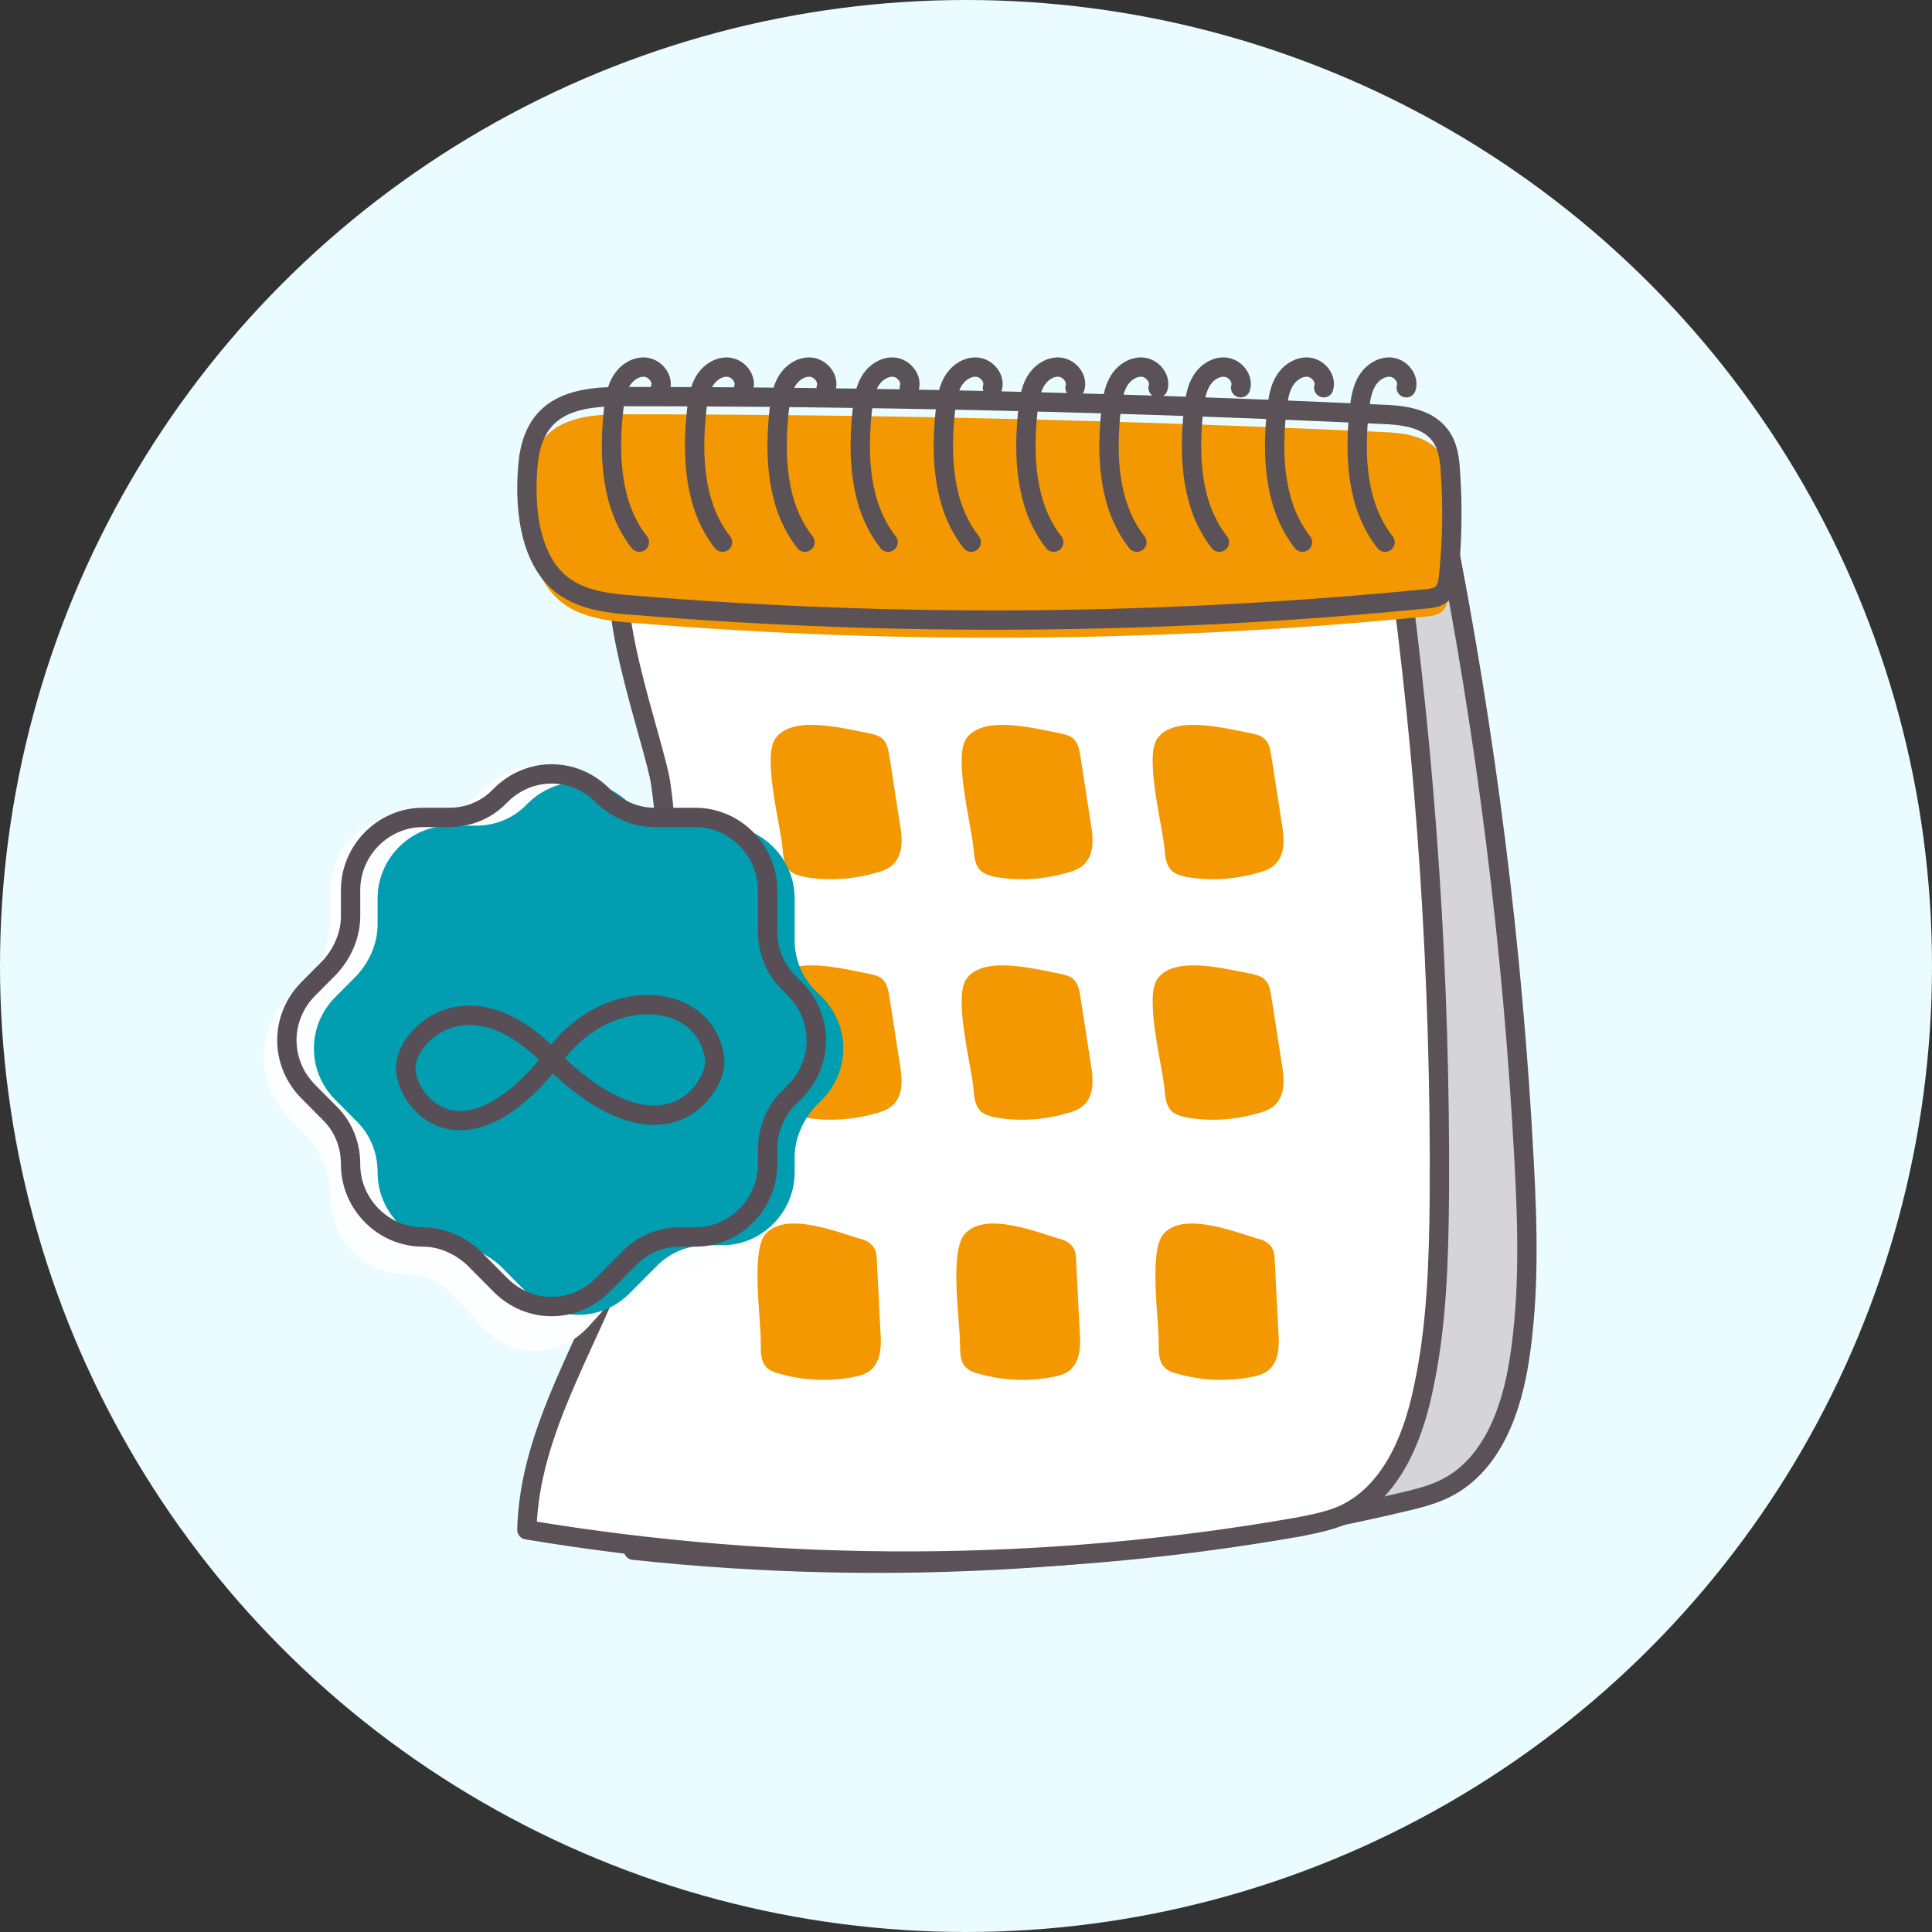 <?xml version="1.0" encoding="UTF-8"?> <svg xmlns="http://www.w3.org/2000/svg" width="100" height="100" viewBox="0 0 100 100" fill="none"><rect x="0" y="0" width="100" height="100" fill="#333333" stroke="none"/> <circle cx="50" cy="50" r="50" fill="#EAFCFF"></circle> <path d="M74.74 27.056C76.906 37.949 78.309 49.024 78.889 60.13C79.072 63.547 79.164 66.995 78.645 70.351C78.248 72.975 77.241 75.782 74.892 77.002C74.19 77.368 73.428 77.552 72.665 77.735C59.637 80.816 46.09 81.671 32.787 80.237C32.604 74.989 35.564 70.229 36.967 65.164C38.279 60.405 38.218 55.37 38.157 50.428C38.096 47.377 38.066 44.264 37.425 41.274C37.028 39.322 33.489 31.297 35.045 29.711C35.869 28.887 40.171 29.192 41.361 29.101C43.558 28.918 45.724 28.735 47.921 28.582C56.86 27.941 65.8 27.422 74.74 27.056Z" fill="#D5D4D6" stroke="#5A5257" stroke-miterlimit="10" stroke-linecap="round" stroke-linejoin="round"></path> <path d="M72.587 28.735C74.113 39.749 74.845 50.885 74.784 61.991C74.754 65.408 74.662 68.856 73.93 72.182C73.381 74.775 72.221 77.521 69.781 78.62C69.079 78.925 68.285 79.077 67.523 79.23C54.342 81.549 40.765 81.579 27.554 79.382C27.676 74.134 30.91 69.558 32.618 64.585C34.205 59.916 34.449 54.882 34.663 49.94C34.785 46.888 34.937 43.807 34.48 40.756C34.205 38.773 31.154 30.565 32.801 29.07C33.656 28.277 37.927 28.857 39.148 28.826C41.344 28.765 43.541 28.735 45.738 28.704C54.708 28.552 63.648 28.552 72.587 28.735Z" fill="white"></path> <path d="M72.305 28.535C73.831 39.55 74.563 50.686 74.502 61.792C74.472 65.209 74.38 68.657 73.648 71.983C73.099 74.576 71.939 77.322 69.498 78.42C68.796 78.725 68.003 78.878 67.24 79.031C54.06 81.349 40.483 81.38 27.271 79.183C27.393 73.935 30.628 69.359 32.336 64.385C33.923 59.717 34.167 54.683 34.38 49.74C34.502 46.689 34.655 43.608 34.197 40.557C33.923 38.574 30.872 30.366 32.519 28.871C33.374 28.078 37.645 28.657 38.865 28.627C41.062 28.566 43.259 28.535 45.456 28.505C54.395 28.352 63.366 28.352 72.305 28.535Z" stroke="#5A5257" stroke-miterlimit="10" stroke-linecap="round" stroke-linejoin="round"></path> <path d="M29.188 31.267C30.225 31.999 31.537 32.152 32.818 32.243C46.457 33.372 60.217 33.25 73.855 31.908C74.13 31.877 74.404 31.847 74.618 31.664C74.892 31.45 74.954 31.054 74.984 30.687C75.167 28.918 75.198 27.148 75.076 25.409C75.045 24.707 74.954 23.975 74.526 23.426C73.855 22.541 72.574 22.389 71.475 22.358C58.356 21.748 45.206 21.443 32.056 21.443C29.432 21.443 27.693 22.114 27.357 24.707C27.113 26.874 27.296 29.894 29.188 31.267Z" fill="#F39800"></path> <path d="M29.188 30.352C30.225 31.084 31.537 31.237 32.818 31.328C46.457 32.457 60.217 32.335 73.855 30.993C74.13 30.962 74.404 30.931 74.618 30.748C74.892 30.535 74.954 30.138 74.984 29.772C75.167 28.003 75.198 26.233 75.076 24.494C75.045 23.792 74.954 23.06 74.526 22.511C73.855 21.626 72.574 21.473 71.475 21.443C58.356 20.832 45.206 20.527 32.056 20.527C29.432 20.527 27.693 21.199 27.357 23.792C27.113 25.958 27.296 28.979 29.188 30.352Z" stroke="#5A5257" stroke-miterlimit="10" stroke-linecap="round" stroke-linejoin="round"></path> <path d="M40.508 43.96C40.538 44.387 40.599 44.844 40.935 45.119C41.148 45.272 41.392 45.333 41.667 45.394C42.887 45.607 44.138 45.516 45.328 45.18C45.664 45.089 46.03 44.967 46.274 44.692C46.762 44.173 46.701 43.349 46.579 42.648C46.396 41.458 46.213 40.268 46.03 39.108C45.969 38.803 45.938 38.498 45.694 38.254C45.511 38.071 45.237 38.01 44.962 37.949C43.65 37.705 40.965 36.973 40.111 38.254C39.47 39.291 40.416 42.77 40.508 43.96Z" fill="#F39800"></path> <path d="M50.392 43.96C50.423 44.387 50.484 44.844 50.819 45.119C51.033 45.272 51.277 45.333 51.552 45.394C52.772 45.607 54.023 45.516 55.213 45.18C55.548 45.089 55.915 44.967 56.159 44.692C56.647 44.173 56.586 43.349 56.464 42.648C56.281 41.458 56.098 40.268 55.915 39.108C55.854 38.803 55.823 38.498 55.579 38.254C55.396 38.071 55.121 38.01 54.847 37.949C53.535 37.705 50.85 36.973 49.996 38.254C49.355 39.291 50.301 42.77 50.392 43.96Z" fill="#F39800"></path> <path d="M60.278 43.96C60.309 44.387 60.37 44.844 60.705 45.119C60.919 45.272 61.163 45.333 61.437 45.394C62.658 45.607 63.909 45.516 65.099 45.18C65.434 45.089 65.8 44.967 66.044 44.692C66.533 44.173 66.472 43.349 66.35 42.648C66.166 41.458 65.984 40.268 65.8 39.108C65.739 38.803 65.709 38.498 65.465 38.254C65.282 38.071 65.007 38.01 64.733 37.949C63.421 37.705 60.736 36.973 59.881 38.254C59.241 39.291 60.186 42.77 60.278 43.96Z" fill="#F39800"></path> <path d="M40.508 56.408C40.538 56.835 40.599 57.293 40.935 57.567C41.148 57.72 41.392 57.781 41.667 57.842C42.887 58.056 44.138 57.964 45.328 57.628C45.664 57.537 46.03 57.415 46.274 57.14C46.762 56.621 46.701 55.798 46.579 55.096C46.396 53.906 46.213 52.716 46.03 51.557C45.969 51.252 45.938 50.947 45.694 50.702C45.511 50.519 45.237 50.458 44.962 50.397C43.65 50.153 40.965 49.421 40.111 50.702C39.47 51.74 40.416 55.218 40.508 56.408Z" fill="#F39800"></path> <path d="M50.392 56.408C50.423 56.835 50.484 57.293 50.819 57.567C51.033 57.72 51.277 57.781 51.552 57.842C52.772 58.056 54.023 57.964 55.213 57.628C55.548 57.537 55.915 57.415 56.159 57.14C56.647 56.621 56.586 55.798 56.464 55.096C56.281 53.906 56.098 52.716 55.915 51.557C55.854 51.252 55.823 50.947 55.579 50.702C55.396 50.519 55.121 50.458 54.847 50.397C53.535 50.153 50.85 49.421 49.996 50.702C49.355 51.74 50.301 55.218 50.392 56.408Z" fill="#F39800"></path> <path d="M60.278 56.408C60.309 56.835 60.37 57.293 60.705 57.567C60.919 57.72 61.163 57.781 61.437 57.842C62.658 58.056 63.909 57.964 65.099 57.628C65.434 57.537 65.8 57.415 66.044 57.14C66.533 56.621 66.472 55.798 66.35 55.096C66.166 53.906 65.984 52.716 65.8 51.557C65.739 51.252 65.709 50.947 65.465 50.702C65.282 50.519 65.007 50.458 64.733 50.397C63.421 50.153 60.736 49.421 59.881 50.702C59.241 51.74 60.186 55.218 60.278 56.408Z" fill="#F39800"></path> <path d="M39.377 69.588C39.377 70.016 39.377 70.473 39.682 70.778C39.865 70.961 40.109 71.053 40.384 71.114C41.574 71.45 42.855 71.51 44.045 71.297C44.411 71.236 44.778 71.144 45.052 70.931C45.601 70.473 45.632 69.65 45.571 68.917C45.51 67.727 45.449 66.537 45.388 65.317C45.388 65.012 45.357 64.676 45.144 64.463C44.961 64.249 44.717 64.158 44.442 64.097C43.16 63.7 40.567 62.693 39.591 63.913C38.858 64.859 39.408 68.399 39.377 69.588Z" fill="#F39800"></path> <path d="M49.691 69.588C49.691 70.016 49.691 70.473 49.996 70.778C50.179 70.961 50.424 71.053 50.698 71.114C51.888 71.45 53.169 71.51 54.359 71.297C54.726 71.236 55.092 71.144 55.366 70.931C55.916 70.473 55.946 69.65 55.885 68.917C55.824 67.727 55.763 66.537 55.702 65.317C55.702 65.012 55.671 64.676 55.458 64.463C55.275 64.249 55.031 64.158 54.756 64.097C53.475 63.7 50.881 62.693 49.905 63.913C49.142 64.859 49.691 68.399 49.691 69.588Z" fill="#F39800"></path> <path d="M59.973 69.588C59.973 70.016 59.973 70.473 60.278 70.778C60.461 70.961 60.705 71.053 60.98 71.114C62.17 71.45 63.451 71.51 64.641 71.297C65.007 71.236 65.373 71.144 65.648 70.931C66.197 70.473 66.228 69.65 66.167 68.917C66.106 67.727 66.044 66.537 65.984 65.317C65.984 65.012 65.953 64.676 65.739 64.463C65.556 64.249 65.312 64.158 65.038 64.097C63.756 63.7 61.163 62.693 60.187 63.913C59.454 64.859 60.003 68.399 59.973 69.588Z" fill="#F39800"></path> <path d="M33.093 28.064C31.628 26.202 31.506 23.639 31.75 21.29C31.811 20.771 31.873 20.253 32.117 19.795C32.361 19.337 32.849 18.971 33.368 19.002C33.886 19.032 34.344 19.581 34.191 20.07" stroke="#5A5257" stroke-miterlimit="10" stroke-linecap="round" stroke-linejoin="round"></path> <path d="M37.396 28.064C35.931 26.202 35.809 23.639 36.053 21.29C36.114 20.771 36.175 20.253 36.419 19.795C36.663 19.337 37.152 18.971 37.67 19.002C38.189 19.032 38.647 19.581 38.494 20.07" stroke="#5A5257" stroke-miterlimit="10" stroke-linecap="round" stroke-linejoin="round"></path> <path d="M41.665 28.064C40.201 26.202 40.079 23.639 40.323 21.29C40.384 20.771 40.445 20.253 40.689 19.795C40.933 19.337 41.421 18.971 41.94 19.002C42.459 19.032 42.916 19.581 42.764 20.07" stroke="#5A5257" stroke-miterlimit="10" stroke-linecap="round" stroke-linejoin="round"></path> <path d="M45.968 28.064C44.504 26.202 44.381 23.639 44.626 21.29C44.687 20.771 44.748 20.253 44.992 19.795C45.236 19.337 45.724 18.971 46.243 19.002C46.761 19.032 47.219 19.581 47.066 20.07" stroke="#5A5257" stroke-miterlimit="10" stroke-linecap="round" stroke-linejoin="round"></path> <path d="M50.271 28.064C48.806 26.202 48.684 23.639 48.928 21.29C48.989 20.771 49.05 20.253 49.294 19.795C49.538 19.337 50.027 18.971 50.545 19.002C51.064 19.032 51.522 19.581 51.369 20.07" stroke="#5A5257" stroke-miterlimit="10" stroke-linecap="round" stroke-linejoin="round"></path> <path d="M54.542 28.064C53.078 26.202 52.956 23.639 53.2 21.29C53.261 20.771 53.322 20.253 53.566 19.795C53.81 19.337 54.298 18.971 54.817 19.002C55.336 19.032 55.793 19.581 55.641 20.07" stroke="#5A5257" stroke-miterlimit="10" stroke-linecap="round" stroke-linejoin="round"></path> <path d="M58.844 28.064C57.38 26.202 57.257 23.639 57.502 21.29C57.562 20.771 57.624 20.253 57.868 19.795C58.112 19.337 58.6 18.971 59.119 19.002C59.637 19.032 60.095 19.581 59.942 20.07" stroke="#5A5257" stroke-miterlimit="10" stroke-linecap="round" stroke-linejoin="round"></path> <path d="M63.115 28.064C61.651 26.202 61.529 23.639 61.773 21.29C61.834 20.771 61.895 20.253 62.139 19.795C62.383 19.337 62.871 18.971 63.39 19.002C63.909 19.032 64.366 19.581 64.214 20.07" stroke="#5A5257" stroke-miterlimit="10" stroke-linecap="round" stroke-linejoin="round"></path> <path d="M67.417 28.064C65.953 26.202 65.831 23.639 66.075 21.29C66.136 20.771 66.197 20.253 66.441 19.795C66.685 19.337 67.173 18.971 67.692 19.002C68.21 19.032 68.668 19.581 68.516 20.07" stroke="#5A5257" stroke-miterlimit="10" stroke-linecap="round" stroke-linejoin="round"></path> <path d="M71.689 28.064C70.224 26.202 70.102 23.639 70.346 21.29C70.407 20.771 70.468 20.253 70.712 19.795C70.957 19.337 71.445 18.971 71.963 19.002C72.482 19.032 72.94 19.581 72.787 20.07" stroke="#5A5257" stroke-miterlimit="10" stroke-linecap="round" stroke-linejoin="round"></path> <path d="M40.295 58.065L40.648 57.711C42.129 56.078 42.129 53.523 40.648 51.891L40.295 51.536C39.59 50.756 39.167 49.691 39.167 48.627V46.285C39.167 44.014 37.474 42.168 35.358 42.168H33.171C32.183 42.168 31.196 41.743 30.49 40.962L30.42 40.891C28.939 39.259 26.54 39.259 24.988 40.891L24.918 40.962C24.212 41.743 23.225 42.168 22.238 42.168H20.897C18.781 42.168 17.088 44.014 17.088 46.285V47.704C17.088 48.769 16.665 49.833 15.96 50.614L14.76 51.82C13.279 53.452 13.279 56.007 14.76 57.639L15.96 58.917C16.665 59.698 17.088 60.762 17.088 61.827C17.088 64.098 18.781 65.943 20.897 65.943C21.885 65.943 22.872 66.369 23.578 67.149L24.988 68.711C26.47 70.343 28.868 70.343 30.42 68.711L31.831 67.149C32.536 66.369 33.524 65.943 34.511 65.943H35.287C37.403 65.943 39.096 64.098 39.096 61.827V60.975C39.167 59.84 39.519 58.775 40.295 58.065Z" fill="#FDFEFF"></path> <path d="M42.188 57.285L42.54 56.93C44.022 55.44 44.022 53.098 42.54 51.607L42.188 51.252C41.482 50.543 41.13 49.62 41.13 48.627V46.498C41.13 44.439 39.437 42.736 37.391 42.736H35.275C34.287 42.736 33.37 42.31 32.665 41.672L32.594 41.601C31.113 40.11 28.785 40.11 27.304 41.601L27.233 41.672C26.528 42.381 25.611 42.736 24.623 42.736H23.283C21.238 42.736 19.545 44.439 19.545 46.498V47.846C19.545 48.839 19.122 49.762 18.487 50.472L17.358 51.607C15.877 53.098 15.877 55.44 17.358 56.93L18.487 58.065C19.192 58.775 19.545 59.698 19.545 60.691C19.545 62.749 21.238 64.453 23.283 64.453C24.271 64.453 25.188 64.878 25.893 65.517L27.304 66.936C28.785 68.427 31.113 68.427 32.594 66.936L34.005 65.517C34.711 64.807 35.627 64.453 36.615 64.453H37.391C39.437 64.453 41.13 62.749 41.13 60.691V59.91C41.13 58.917 41.553 57.994 42.188 57.285Z" fill="#009EB0"></path> <path d="M40.789 56.859L41.142 56.504C42.623 55.014 42.623 52.672 41.142 51.181L40.789 50.827C40.084 50.117 39.731 49.194 39.731 48.201V46.072C39.731 44.014 38.038 42.31 35.992 42.31H33.876C32.889 42.31 31.972 41.885 31.266 41.246L31.196 41.175C29.715 39.684 27.387 39.684 25.905 41.175L25.835 41.246C25.13 41.956 24.213 42.31 23.225 42.31H21.885C19.839 42.31 18.146 44.014 18.146 46.072V47.42C18.146 48.414 17.723 49.336 17.088 50.046L15.96 51.181C14.478 52.672 14.478 55.014 15.96 56.504L17.088 57.64C17.794 58.349 18.146 59.272 18.146 60.265C18.146 62.324 19.839 64.027 21.885 64.027C22.872 64.027 23.789 64.453 24.495 65.091L25.905 66.511C27.387 68.001 29.715 68.001 31.196 66.511L32.607 65.091C33.312 64.382 34.229 64.027 35.217 64.027H35.992C38.038 64.027 39.731 62.324 39.731 60.265V59.485C39.731 58.562 40.084 57.569 40.789 56.859Z" stroke="#574E56" stroke-miterlimit="10"></path> <path d="M28.576 54.835C24.367 50.392 21 53.502 21 55.279C21 57.057 23.946 60.611 28.576 54.835ZM28.576 54.835C34.468 60.611 37.151 56.168 36.993 54.835C36.573 51.28 31.354 50.836 28.576 54.835Z" stroke="#574E56"></path> </svg> 
